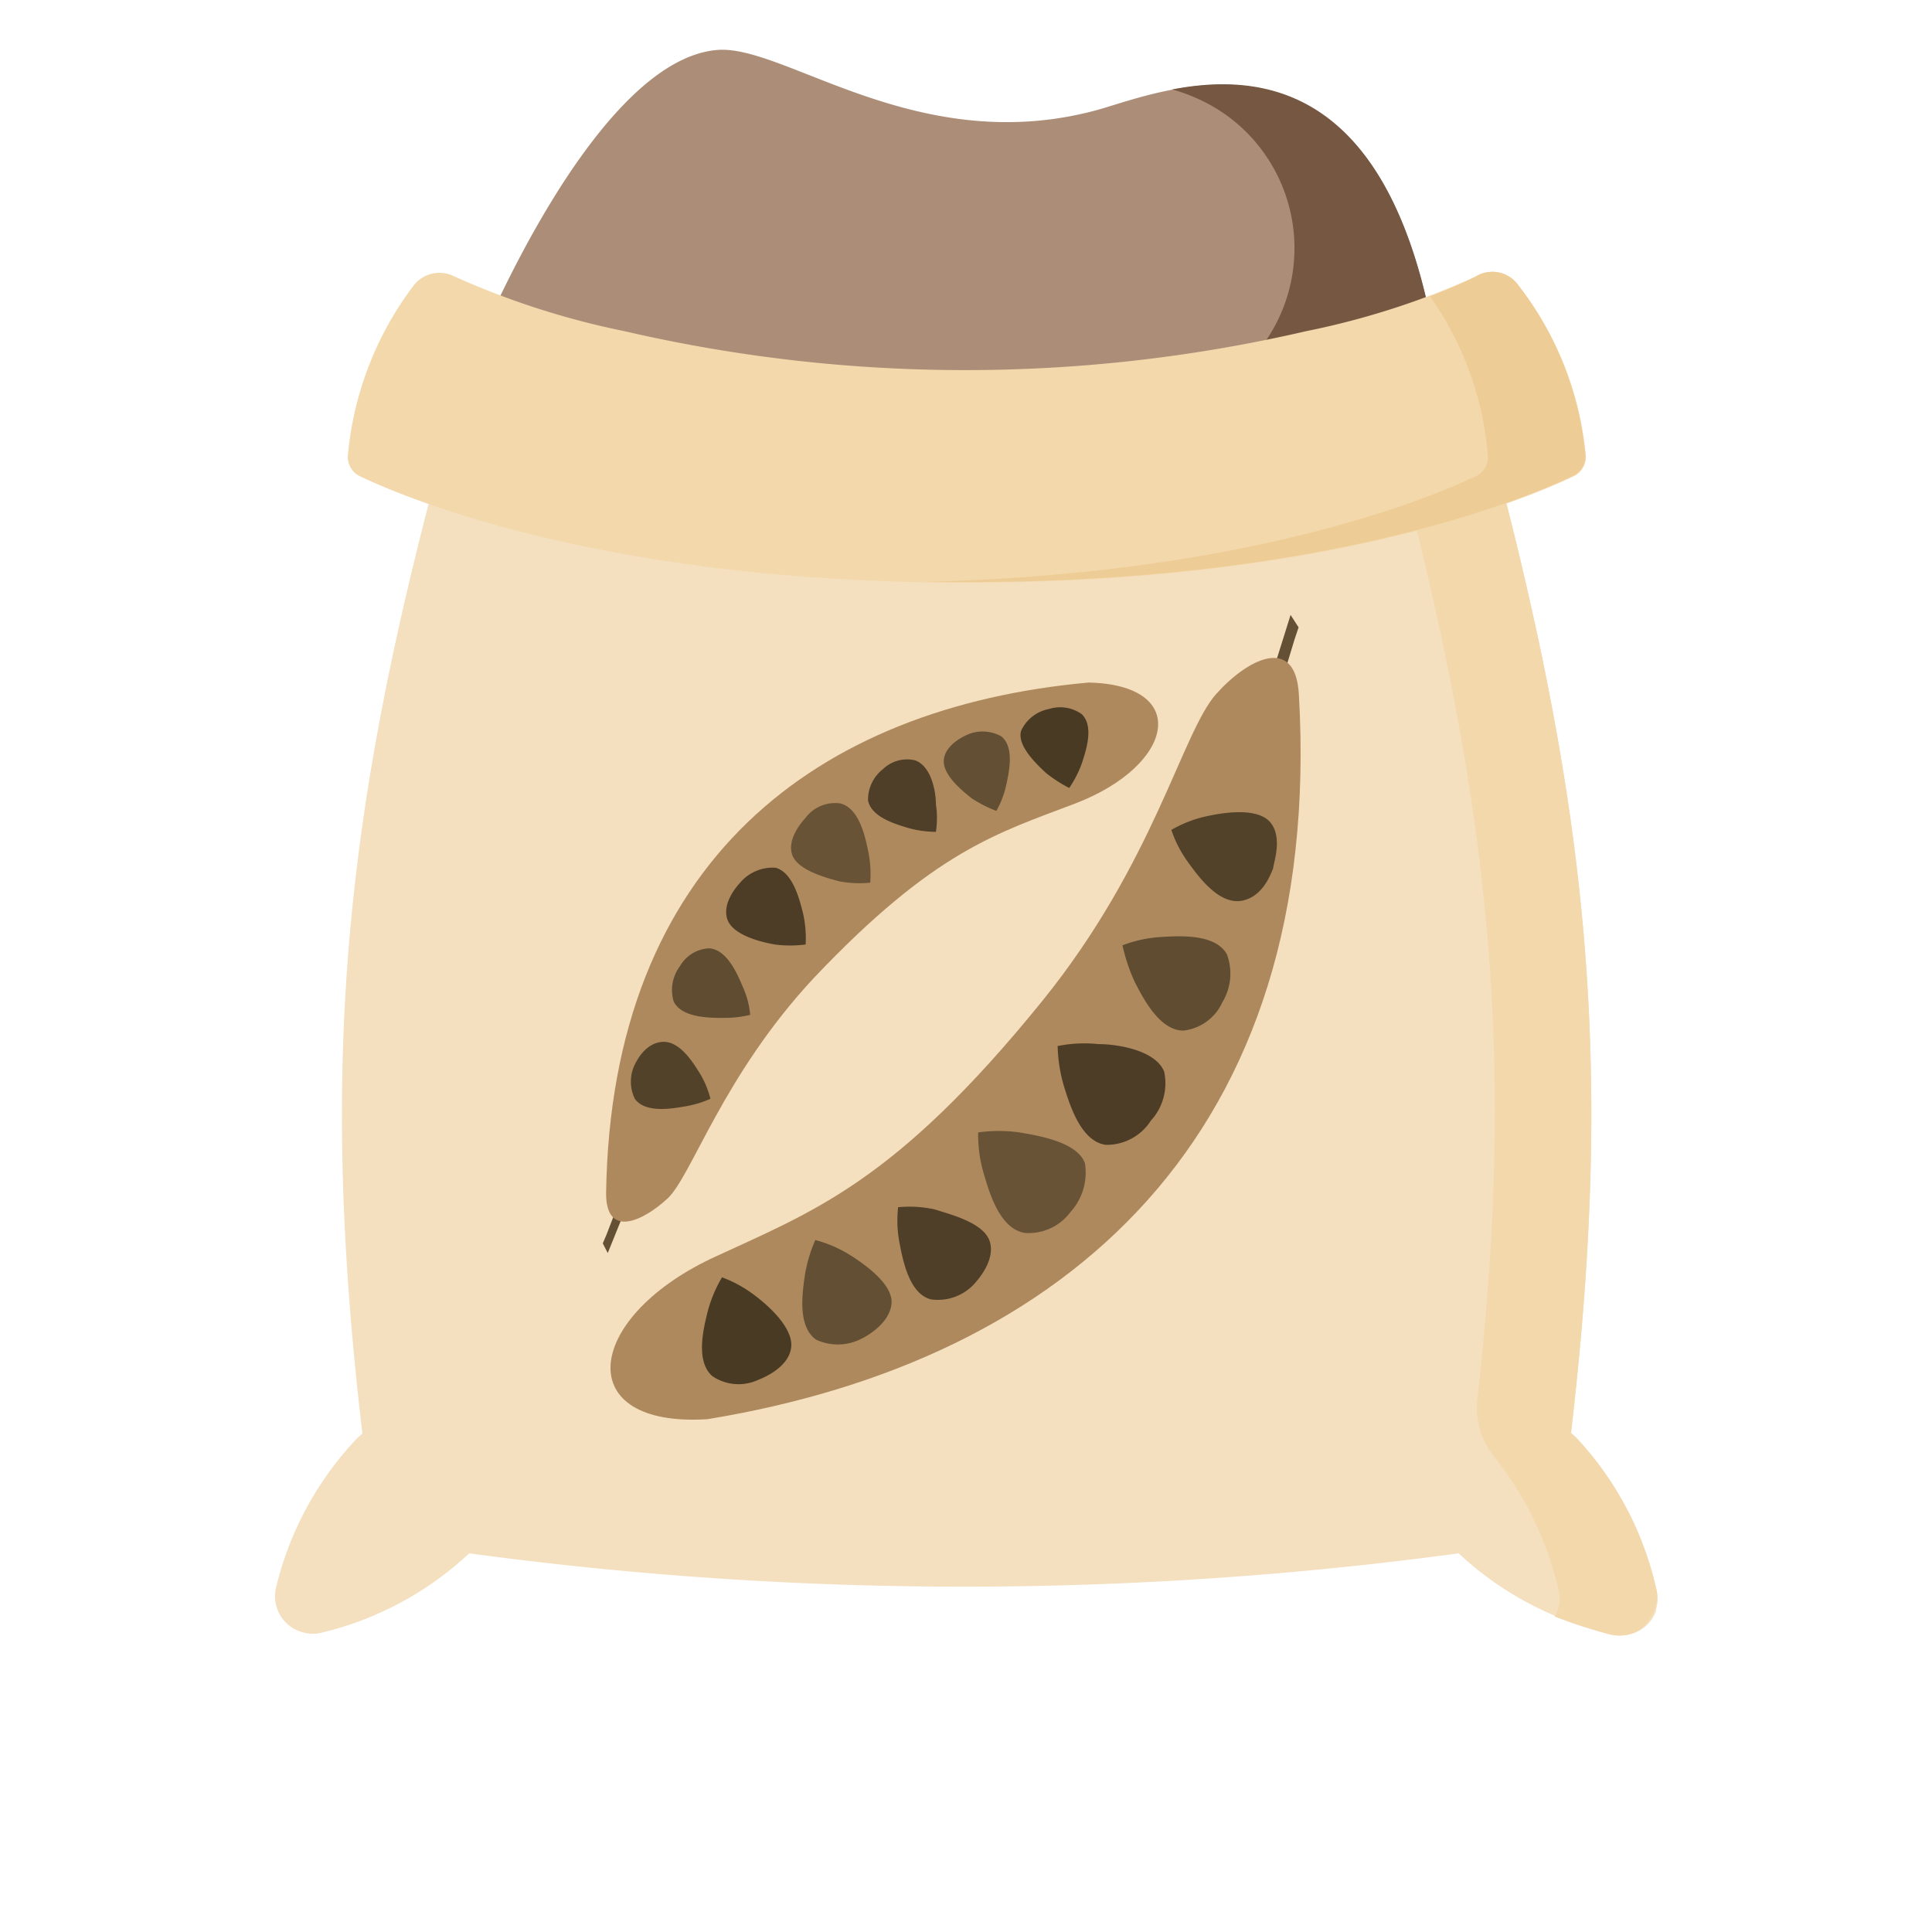 <svg xmlns="http://www.w3.org/2000/svg" viewBox="0 0 70 70"><path d="M17.19,12.81s4.26-10.63,8.8-11C28.44,1.61,33.24,5.73,39.7,4,42.13,3.34,50-.19,52.06,12.81a47.59,47.59,0,0,1-17.4,3.3A47.92,47.92,0,0,1,17.19,12.81Z" fill="#ac8e78"/><path d="M42.47,3.24A6.38,6.38,0,0,1,44.18,4a5.94,5.94,0,0,1-1.84,10.77A49.8,49.8,0,0,1,32.92,16h1.73a47.76,47.76,0,0,0,17.41-3.21C50.52,3.12,45.81,2.6,42.47,3.24Z" fill="#765842"/><path d="M60,57.53a11.8,11.8,0,0,0-2.9-5.45l-.18-.16C58.51,38.34,57.52,29.21,54,16l-1.06-4a49.43,49.43,0,0,1-35.75,0h0l-1.06,4c-3.61,13.23-4.6,22.36-3,35.94l-.18.16A11.86,11.86,0,0,0,10,57.53a1.35,1.35,0,0,0,1,1.62h0a1.27,1.27,0,0,0,.67,0A11.83,11.83,0,0,0,17,56.28a133.65,133.65,0,0,0,35.85,0,11.78,11.78,0,0,0,5.4,2.88A1.34,1.34,0,0,0,60,58.37a.14.14,0,0,0,0-.06A1.3,1.3,0,0,0,60,57.53Z" fill="#f4dfbf"/><path d="M60,57.53a11.8,11.8,0,0,0-2.9-5.45l-.18-.16C58.51,38.34,57.52,29.21,54,16l-1.06-4c-1,.4-2.1.77-3.17,1.1L50.52,16c3.39,12.86,4.47,21.86,3,34.76a2.89,2.89,0,0,0,.07.92h0a2.76,2.76,0,0,0,.52,1.06,12.1,12.1,0,0,1,2.35,4.83,1.26,1.26,0,0,1-.13,1,17.94,17.94,0,0,0,2,.65,1.34,1.34,0,0,0,1.64-1A1.16,1.16,0,0,0,60,57.53Z" fill="#f3d8ab"/><path d="M53.52,10A28.75,28.75,0,0,1,47.32,12a54.75,54.75,0,0,1-24.69,0A29.12,29.12,0,0,1,16.43,10a1.18,1.18,0,0,0-1.44.34,12,12,0,0,0-2.39,6.2.78.78,0,0,0,.43.71c1.78.85,9,3.86,22,3.86s20.2-3,22-3.86a.78.78,0,0,0,.43-.71A11.79,11.79,0,0,0,55,10.32,1.15,1.15,0,0,0,53.5,10Z" fill="#f3d8ab"/><path d="M55,10.32A1.15,1.15,0,0,0,53.5,10a18.36,18.36,0,0,1-1.69.74,11.57,11.57,0,0,1,2.1,5.8.75.75,0,0,1-.43.71c-1.7.81-8.37,3.59-20.26,3.84H35c13,0,20.23-3,22-3.86a.77.77,0,0,0,.44-.71A11.82,11.82,0,0,0,55,10.32Z" fill="#eecc95"/><polyline points="46.2 24.07 46.76 22.28 47.05 22.73 46.9 23.18 46.63 24.07" fill="#645034"/><path d="M25.63,51.42c13-2.13,22.36-10.25,21.43-26.27-.13-2.18-1.88-1.26-3,0-1.25,1.42-2.24,6.1-6.29,11.11-5.36,6.62-8.32,7.63-12,9.34C21.14,47.81,20.72,51.73,25.63,51.42Z" fill="#ae895d"/><path d="M46.13,31.46c0-.16.36-1.1-.1-1.66s-1.72-.36-2.34-.22a4.34,4.34,0,0,0-1.25.49,4.36,4.36,0,0,0,.62,1.19c.37.51,1.09,1.5,1.9,1.38S46.06,31.61,46.13,31.46Z" fill="#53422a"/><path d="M44.29,36.31a2,2,0,0,0,.16-1.74c-.43-.75-1.73-.66-2.4-.62a4.74,4.74,0,0,0-1.38.3,6.4,6.4,0,0,0,.45,1.34c.31.6.9,1.75,1.76,1.75A1.77,1.77,0,0,0,44.29,36.31Z" fill="#5f4c31"/><path d="M41.7,40.6a2,2,0,0,0,.48-1.77c-.3-.77-1.67-1-2.38-1a4.91,4.91,0,0,0-1.48.07,5.63,5.63,0,0,0,.23,1.46c.21.67.61,2,1.52,2.12A1.9,1.9,0,0,0,41.7,40.6Z" fill="#4d3d26"/><path d="M38.78,43.92a2.13,2.13,0,0,0,.53-1.77c-.27-.77-1.67-1-2.37-1.12a5.38,5.38,0,0,0-1.5,0,5,5,0,0,0,.2,1.48c.2.68.57,2,1.48,2.16A1.88,1.88,0,0,0,38.78,43.92Z" fill="#685336"/><path d="M35.27,46.55c.11-.12.79-.84.6-1.54s-1.41-1-2-1.19a4.26,4.26,0,0,0-1.33-.08,4.33,4.33,0,0,0,.06,1.34c.12.62.36,1.82,1.14,2A1.79,1.79,0,0,0,35.27,46.55Z" fill="#4f3f28"/><path d="M31.22,48.5c.15-.07,1-.53,1.08-1.25s-1-1.46-1.52-1.79a4.55,4.55,0,0,0-1.24-.53,5.18,5.18,0,0,0-.38,1.29c-.09.63-.27,1.84.41,2.32A1.87,1.87,0,0,0,31.22,48.5Z" fill="#634f33"/><path d="M27.46,50c.15-.06,1.08-.42,1.2-1.14s-.81-1.55-1.32-1.93a4.54,4.54,0,0,0-1.18-.65,4.86,4.86,0,0,0-.52,1.24c-.15.61-.45,1.8.17,2.34A1.69,1.69,0,0,0,27.46,50Z" fill="#493a24"/><polyline points="22.55 44.09 22.02 45.4 21.84 45.05 21.98 44.72 22.23 44.07" fill="#645034"/><path d="M39.44,24.73c-9.83.89-17.3,6.46-17.48,18.51,0,1.64,1.34,1,2.22.19s2-4.45,5.31-8c4.38-4.62,6.64-5.24,9.5-6.33C42.59,27.7,43.13,24.81,39.44,24.73Z" fill="#ae895d"/><path d="M23,38.57a1.42,1.42,0,0,0,0,1.24c.36.51,1.28.37,1.74.29a3.72,3.72,0,0,0,1-.29,3.33,3.33,0,0,0-.39-.93c-.25-.4-.73-1.18-1.36-1.13S23.06,38.46,23,38.57Z" fill="#53422a"/><path d="M24.64,35a1.45,1.45,0,0,0-.23,1.29c.29.58,1.27.59,1.77.59a4,4,0,0,0,1-.11,3.14,3.14,0,0,0-.26-1c-.2-.47-.57-1.36-1.22-1.41A1.28,1.28,0,0,0,24.64,35Z" fill="#5f4c31"/><path d="M26.8,32c-.1.11-.64.72-.45,1.3s1.21.83,1.72.92a4.2,4.2,0,0,0,1.12,0,4.1,4.1,0,0,0-.09-1.11c-.13-.52-.37-1.5-1-1.67A1.55,1.55,0,0,0,26.8,32Z" fill="#4d3d26"/><path d="M29.18,29.64c-.09.1-.65.71-.49,1.29s1.19.86,1.71,1a3.89,3.89,0,0,0,1.13.05,4.15,4.15,0,0,0-.08-1.17c-.11-.52-.32-1.52-1-1.7A1.34,1.34,0,0,0,29.18,29.64Z" fill="#685336"/><path d="M32,27.86A1.41,1.41,0,0,0,31.45,29c.12.61,1,.86,1.46,1a3.83,3.83,0,0,0,1,.14,3.35,3.35,0,0,0,0-1c0-.47-.17-1.38-.75-1.59A1.25,1.25,0,0,0,32,27.86Z" fill="#4f3f28"/><path d="M35.07,26.61c-.11.05-.79.34-.87.89s.65,1.14,1,1.42a4.5,4.5,0,0,0,.9.46,3.32,3.32,0,0,0,.36-.95c.1-.46.3-1.36-.18-1.75A1.39,1.39,0,0,0,35.07,26.61Z" fill="#634f33"/><path d="M38,25.69a1.4,1.4,0,0,0-1,.78c-.17.53.55,1.21.89,1.53a5.14,5.14,0,0,0,.85.55,4,4,0,0,0,.46-.9c.15-.46.44-1.33,0-1.77A1.35,1.35,0,0,0,38,25.69Z" fill="#493a24"/></svg>